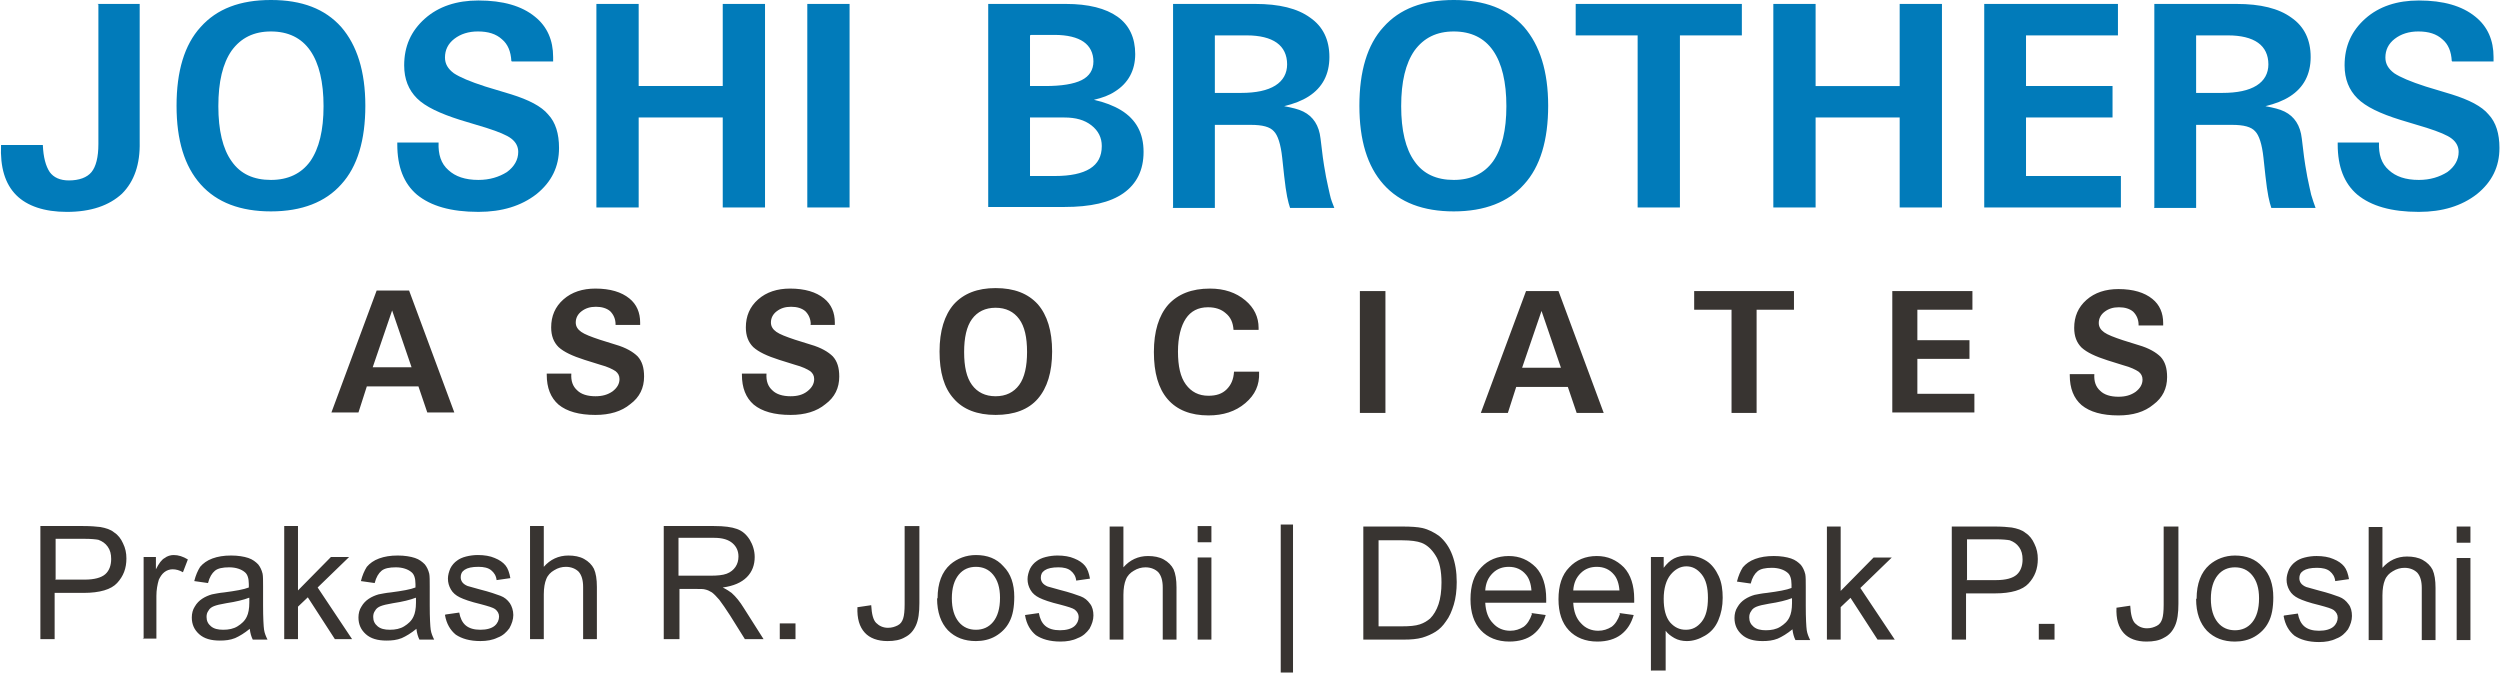 <?xml version="1.0" encoding="UTF-8"?>
<!DOCTYPE svg PUBLIC "-//W3C//DTD SVG 1.1//EN" "http://www.w3.org/Graphics/SVG/1.1/DTD/svg11.dtd">
<!-- Creator: CorelDRAW -->
<svg xmlns="http://www.w3.org/2000/svg" xml:space="preserve" width="1.933in" height="0.52in" style="shape-rendering:geometricPrecision; text-rendering:geometricPrecision; image-rendering:optimizeQuality; fill-rule:evenodd; clip-rule:evenodd"
viewBox="0 0 5.085 1.368"
 xmlns:xlink="http://www.w3.org/1999/xlink">
 <defs>
  <style type="text/css">
   <![CDATA[
    .fil0 {fill:#017BBA;fill-rule:nonzero}
    .fil1 {fill:#383431;fill-rule:nonzero}
   ]]>
  </style>
 </defs>
 <g id="Layer_x0020_1">
  <g id="_139710952">
   <g>
    <g>
     <path id="_139710040" class="fil0" d="M0.198 0.008l0 0 0.043 0 0.043 0 0 0 0 0.281c0.001,0.045 -0.011,0.08 -0.036,0.105 -0.026,0.024 -0.063,0.037 -0.112,0.037 -0.046,0 -0.081,-0.012 -0.103,-0.034 -0.023,-0.023 -0.033,-0.057 -0.031,-0.102l0 0 0.085 0 0 0c0.001,0.025 0.006,0.043 0.014,0.055 0.008,0.011 0.021,0.017 0.039,0.017 0.021,0 0.037,-0.006 0.046,-0.017 0.009,-0.011 0.014,-0.03 0.014,-0.057l0 0 0 -0.284zm0.353 0.422c-0.062,0 -0.11,-0.018 -0.143,-0.055 -0.033,-0.037 -0.049,-0.09 -0.049,-0.16 0,-0.07 0.016,-0.124 0.049,-0.16 0.033,-0.037 0.08,-0.055 0.143,-0.055 0.063,0 0.11,0.018 0.143,0.055 0.032,0.037 0.049,0.09 0.049,0.16 0,0.07 -0.016,0.124 -0.049,0.16 -0.032,0.036 -0.08,0.055 -0.143,0.055zm0 -0.064c0.035,0 0.062,-0.013 0.08,-0.038 0.018,-0.026 0.027,-0.063 0.027,-0.112 0,-0.049 -0.009,-0.087 -0.027,-0.113 -0.018,-0.026 -0.045,-0.039 -0.08,-0.039 -0.035,0 -0.061,0.013 -0.08,0.039 -0.018,0.026 -0.027,0.063 -0.027,0.113 0,0.049 0.009,0.087 0.027,0.112 0.018,0.026 0.045,0.038 0.08,0.038zm0.489 -0.242l0 0c-0.001,-0.019 -0.007,-0.034 -0.019,-0.044 -0.012,-0.011 -0.028,-0.016 -0.049,-0.016 -0.019,0 -0.035,0.005 -0.048,0.015 -0.013,0.01 -0.019,0.023 -0.019,0.038 0,0.013 0.006,0.023 0.018,0.032 0.012,0.008 0.033,0.017 0.064,0.027l0.053 0.016c0.035,0.011 0.061,0.024 0.075,0.041 0.015,0.016 0.022,0.039 0.022,0.068 0,0.038 -0.015,0.069 -0.046,0.094 -0.031,0.024 -0.07,0.036 -0.118,0.036 -0.056,0 -0.097,-0.012 -0.125,-0.035 -0.027,-0.023 -0.04,-0.057 -0.04,-0.102l0 -0.004 0 0 0.084 0 0 0c-0.001,0.024 0.005,0.043 0.02,0.056 0.014,0.013 0.034,0.02 0.061,0.02 0.023,0 0.042,-0.006 0.058,-0.016 0.015,-0.011 0.023,-0.025 0.023,-0.041 0,-0.011 -0.005,-0.02 -0.014,-0.027 -0.009,-0.007 -0.026,-0.014 -0.051,-0.022l-0.053 -0.016c-0.041,-0.013 -0.071,-0.027 -0.088,-0.044 -0.017,-0.017 -0.026,-0.039 -0.026,-0.067 0,-0.039 0.014,-0.07 0.042,-0.095 0.028,-0.025 0.065,-0.037 0.109,-0.037 0.05,0 0.088,0.011 0.115,0.033 0.025,0.02 0.037,0.048 0.037,0.082l-0 0.009 0 0 -0.084 0zm0.173 0.298l0 -0.414 0 0 0.043 0 0.043 0 0 0 0 0.167 0 0 0.171 0 0 0 0 -0.167 0 0 0.043 0 0.043 0 0 0 0 0.414 0 0 -0.043 0 -0.043 0 0 0 0 -0.183 0 0 -0.171 0 0 0 0 0.183 0 0 -0.043 0 -0.043 0zm0.429 0l0 -0.414 0 0 0.043 0 0.043 0 0 0 0 0.414 0 0 -0.043 0 -0.043 0z"/>
     <path id="_139710472" class="fil0" d="M2.01 0.422l0 -0.414 0 0 0.043 0 0 0 0.115 0c0.046,0 0.081,0.009 0.105,0.026 0.024,0.017 0.036,0.043 0.036,0.076 0,0.033 -0.014,0.059 -0.041,0.076 -0.012,0.008 -0.026,0.013 -0.043,0.017l0 0c0.022,0.005 0.04,0.012 0.055,0.021 0.031,0.019 0.046,0.047 0.046,0.085 0,0.037 -0.014,0.065 -0.041,0.084 -0.027,0.019 -0.067,0.028 -0.12,0.028l-0.112 0 0 0 -0.043 0zm0.085 -0.35l0 0.103 0 0 0.031 0c0.033,0 0.058,-0.004 0.074,-0.012 0.016,-0.008 0.024,-0.021 0.024,-0.038 0,-0.017 -0.007,-0.031 -0.02,-0.04 -0.013,-0.009 -0.033,-0.014 -0.059,-0.014l-0.048 0zm0 0.167l0 0.119 0 0 0.051 0c0.031,0 0.055,-0.005 0.071,-0.015 0.016,-0.01 0.024,-0.025 0.024,-0.046 0,-0.017 -0.007,-0.031 -0.021,-0.042 -0.014,-0.011 -0.032,-0.016 -0.055,-0.016l-0.07 0zm0.291 0.183l0 -0.414 0 0 0.043 0 0 0 0.124 0c0.049,0 0.086,0.009 0.112,0.028 0.026,0.018 0.039,0.045 0.039,0.08 0,0.035 -0.014,0.062 -0.042,0.08 -0.014,0.009 -0.03,0.015 -0.05,0.02l0 0c0.016,0.003 0.029,0.006 0.039,0.011 0.02,0.01 0.032,0.028 0.035,0.055 0.003,0.027 0.006,0.05 0.01,0.071l0.001 0.006c0.003,0.015 0.006,0.028 0.008,0.037 0.002,0.01 0.006,0.019 0.009,0.027l-0.045 0 -0.045 0c-0.002,-0.006 -0.004,-0.013 -0.006,-0.023 -0.002,-0.01 -0.004,-0.024 -0.006,-0.042l-0.004 -0.037c-0.003,-0.028 -0.009,-0.046 -0.017,-0.054 -0.008,-0.009 -0.023,-0.013 -0.047,-0.013l-0.073 0 0 0 0 0.169 0 0 -0.043 0 -0.043 0zm0.085 -0.233l0 0 0.053 0c0.031,0 0.054,-0.005 0.07,-0.015 0.016,-0.01 0.024,-0.025 0.024,-0.043 0,-0.019 -0.007,-0.034 -0.021,-0.044 -0.014,-0.01 -0.035,-0.015 -0.061,-0.015l-0.065 0 0 0 0 0.117zm0.486 0.241c-0.062,0 -0.11,-0.018 -0.143,-0.055 -0.033,-0.037 -0.049,-0.09 -0.049,-0.16 0,-0.07 0.016,-0.124 0.049,-0.16 0.033,-0.037 0.08,-0.055 0.143,-0.055 0.063,0 0.11,0.018 0.143,0.055 0.032,0.037 0.049,0.09 0.049,0.16 0,0.07 -0.016,0.124 -0.049,0.16 -0.032,0.036 -0.08,0.055 -0.143,0.055zm0 -0.064c0.035,0 0.062,-0.013 0.08,-0.038 0.018,-0.026 0.027,-0.063 0.027,-0.112 0,-0.049 -0.009,-0.087 -0.027,-0.113 -0.018,-0.026 -0.045,-0.039 -0.08,-0.039 -0.035,0 -0.061,0.013 -0.08,0.039 -0.018,0.026 -0.027,0.063 -0.027,0.113 0,0.049 0.009,0.087 0.027,0.112 0.018,0.026 0.045,0.038 0.08,0.038zm0.374 0.056l0 -0.35 0 0 -0.126 0 0 0 0 -0.032 0 -0.032 0 0 0.338 0 0 0 0 0.032 0 0.032 0 0 -0.126 0 0 0 0 0.35 0 0 -0.043 0 -0.043 0zm0.276 0l0 -0.414 0 0 0.043 0 0.043 0 0 0 0 0.167 0 0 0.171 0 0 0 0 -0.167 0 0 0.043 0 0.043 0 0 0 0 0.414 0 0 -0.043 0 -0.043 0 0 0 0 -0.183 0 0 -0.171 0 0 0 0 0.183 0 0 -0.043 0 -0.043 0zm0.429 0l0 0 0 -0.414 0 0 0.272 0 0 0 0 0.032 0 0.032 0 0 -0.187 0 0 0 0 0.103 0 0 0.176 0 0 0.032 0 0.032 0 0 -0.176 0 0 0 0 0.119 0 0 0.193 0 0 0 0 0.032 0 0.032 0 0 -0.278 0zm0.346 0l0 -0.414 0 0 0.043 0 0 0 0.124 0c0.049,0 0.086,0.009 0.112,0.028 0.026,0.018 0.039,0.045 0.039,0.08 0,0.035 -0.014,0.062 -0.042,0.08 -0.014,0.009 -0.03,0.015 -0.05,0.02l0 0c0.016,0.003 0.029,0.006 0.039,0.011 0.02,0.01 0.032,0.028 0.035,0.055 0.003,0.027 0.006,0.05 0.01,0.071l0.001 0.006c0.003,0.015 0.006,0.028 0.008,0.037 0.003,0.01 0.006,0.019 0.009,0.027l-0.045 0 -0.045 0c-0.002,-0.006 -0.004,-0.013 -0.006,-0.023 -0.002,-0.01 -0.004,-0.024 -0.006,-0.042l-0.004 -0.037c-0.003,-0.028 -0.009,-0.046 -0.017,-0.054 -0.008,-0.009 -0.023,-0.013 -0.047,-0.013l-0.073 0 0 0 0 0.169 0 0 -0.043 0 -0.043 0zm0.085 -0.233l0 0 0.053 0c0.031,0 0.054,-0.005 0.07,-0.015 0.016,-0.01 0.024,-0.025 0.024,-0.043 0,-0.019 -0.007,-0.034 -0.021,-0.044 -0.014,-0.01 -0.035,-0.015 -0.061,-0.015l-0.065 0 0 0 0 0.117zm0.52 -0.065l0 0c-0.001,-0.019 -0.007,-0.034 -0.019,-0.044 -0.012,-0.011 -0.028,-0.016 -0.049,-0.016 -0.019,0 -0.035,0.005 -0.048,0.015 -0.013,0.01 -0.019,0.023 -0.019,0.038 0,0.013 0.006,0.023 0.018,0.032 0.012,0.008 0.033,0.017 0.064,0.027l0.053 0.016c0.035,0.011 0.061,0.024 0.075,0.041 0.015,0.016 0.022,0.039 0.022,0.068 0,0.038 -0.015,0.069 -0.046,0.094 -0.031,0.024 -0.07,0.036 -0.118,0.036 -0.056,0 -0.097,-0.012 -0.125,-0.035 -0.027,-0.023 -0.04,-0.057 -0.04,-0.102l0 -0.004 0 0 0.084 0 0 0c-0.001,0.024 0.005,0.043 0.02,0.056 0.014,0.013 0.034,0.02 0.061,0.02 0.023,0 0.042,-0.006 0.058,-0.016 0.015,-0.011 0.023,-0.025 0.023,-0.041 0,-0.011 -0.005,-0.02 -0.014,-0.027 -0.009,-0.007 -0.026,-0.014 -0.051,-0.022l-0.053 -0.016c-0.042,-0.013 -0.071,-0.027 -0.088,-0.044 -0.017,-0.017 -0.026,-0.039 -0.026,-0.067 0,-0.039 0.014,-0.07 0.042,-0.095 0.028,-0.025 0.065,-0.037 0.109,-0.037 0.05,0 0.088,0.011 0.115,0.033 0.025,0.02 0.037,0.048 0.037,0.082l-0 0.009 0 0 -0.084 0z"/>
    </g>
    <path id="_139710400" class="fil1" d="M0.674 0.839l0.092 -0.248 0.033 0 0.033 0 0.092 0.248 0 0 -0.027 0 -0.028 0 0 0 -0.018 -0.053 0 0 -0.105 0 0 0 -0.017 0.053 0 0 -0.027 0 -0.027 0zm0.124 -0.209l-0.04 0.117 0 0 0.079 0 0 0 -0.04 -0.117 0 0zm0.454 0.03l0 0c-0,-0.011 -0.004,-0.02 -0.011,-0.027 -0.007,-0.006 -0.017,-0.009 -0.029,-0.009 -0.012,0 -0.021,0.003 -0.029,0.009 -0.008,0.006 -0.012,0.014 -0.012,0.023 0,0.008 0.004,0.014 0.011,0.019 0.007,0.005 0.02,0.01 0.038,0.016l0.032 0.01c0.021,0.006 0.036,0.015 0.045,0.024 0.009,0.01 0.013,0.023 0.013,0.041 0,0.023 -0.009,0.042 -0.028,0.056 -0.018,0.015 -0.042,0.022 -0.071,0.022 -0.033,0 -0.058,-0.007 -0.075,-0.021 -0.016,-0.014 -0.024,-0.034 -0.024,-0.061l0 -0.002 0 0 0.05 0 0 0c-0.001,0.015 0.003,0.026 0.012,0.034 0.008,0.008 0.021,0.012 0.037,0.012 0.014,0 0.025,-0.003 0.035,-0.01 0.009,-0.007 0.014,-0.015 0.014,-0.025 0,-0.007 -0.003,-0.012 -0.008,-0.016 -0.006,-0.004 -0.016,-0.009 -0.031,-0.013l-0.032 -0.01c-0.025,-0.008 -0.042,-0.016 -0.053,-0.026 -0.01,-0.01 -0.015,-0.023 -0.015,-0.04 0,-0.023 0.008,-0.042 0.025,-0.057 0.017,-0.015 0.039,-0.022 0.065,-0.022 0.03,0 0.053,0.007 0.069,0.02 0.015,0.012 0.022,0.029 0.022,0.049l-0 0.005 0 0 -0.05 0zm0.397 0l0 0c-0,-0.011 -0.004,-0.02 -0.011,-0.027 -0.007,-0.006 -0.017,-0.009 -0.029,-0.009 -0.012,0 -0.021,0.003 -0.029,0.009 -0.008,0.006 -0.012,0.014 -0.012,0.023 0,0.008 0.004,0.014 0.011,0.019 0.007,0.005 0.02,0.01 0.038,0.016l0.032 0.01c0.021,0.006 0.036,0.015 0.045,0.024 0.009,0.01 0.013,0.023 0.013,0.041 0,0.023 -0.009,0.042 -0.028,0.056 -0.018,0.015 -0.042,0.022 -0.071,0.022 -0.033,0 -0.058,-0.007 -0.075,-0.021 -0.016,-0.014 -0.024,-0.034 -0.024,-0.061l0 -0.002 0 0 0.05 0 0 0c-0.001,0.015 0.003,0.026 0.012,0.034 0.008,0.008 0.021,0.012 0.037,0.012 0.014,0 0.025,-0.003 0.034,-0.01 0.009,-0.007 0.014,-0.015 0.014,-0.025 0,-0.007 -0.003,-0.012 -0.008,-0.016 -0.006,-0.004 -0.016,-0.009 -0.031,-0.013l-0.032 -0.01c-0.025,-0.008 -0.042,-0.016 -0.053,-0.026 -0.01,-0.01 -0.015,-0.023 -0.015,-0.04 0,-0.023 0.008,-0.042 0.025,-0.057 0.017,-0.015 0.039,-0.022 0.065,-0.022 0.03,0 0.053,0.007 0.069,0.02 0.015,0.012 0.022,0.029 0.022,0.049l-0 0.005 0 0 -0.05 0zm0.376 0.184c-0.037,0 -0.066,-0.011 -0.085,-0.033 -0.02,-0.022 -0.029,-0.054 -0.029,-0.096 0,-0.042 0.01,-0.074 0.029,-0.096 0.02,-0.022 0.048,-0.033 0.085,-0.033 0.038,0 0.066,0.011 0.086,0.033 0.019,0.022 0.029,0.054 0.029,0.096 0,0.042 -0.01,0.074 -0.029,0.096 -0.019,0.022 -0.048,0.033 -0.086,0.033zm0 -0.038c0.021,0 0.037,-0.008 0.048,-0.023 0.011,-0.015 0.016,-0.038 0.016,-0.067 0,-0.03 -0.005,-0.052 -0.016,-0.067 -0.011,-0.015 -0.027,-0.023 -0.048,-0.023 -0.021,0 -0.037,0.008 -0.048,0.023 -0.011,0.015 -0.016,0.038 -0.016,0.067 0,0.03 0.005,0.052 0.016,0.067 0.011,0.015 0.027,0.023 0.048,0.023zm0.536 -0.048l0 0c0.001,0.025 -0.008,0.045 -0.028,0.062 -0.02,0.017 -0.045,0.025 -0.075,0.025 -0.036,0 -0.064,-0.011 -0.083,-0.033 -0.019,-0.022 -0.028,-0.054 -0.028,-0.096 0,-0.042 0.01,-0.074 0.029,-0.096 0.02,-0.022 0.048,-0.033 0.085,-0.033 0.029,0 0.053,0.008 0.072,0.024 0.018,0.015 0.027,0.034 0.027,0.056l0 0.004 0 0 -0.051 0 0 0c-0.001,-0.015 -0.006,-0.026 -0.016,-0.034 -0.009,-0.008 -0.021,-0.012 -0.036,-0.012 -0.02,0 -0.035,0.008 -0.045,0.023 -0.01,0.015 -0.016,0.038 -0.016,0.067 0,0.03 0.005,0.052 0.016,0.067 0.011,0.015 0.026,0.023 0.046,0.023 0.016,0 0.028,-0.004 0.037,-0.013 0.009,-0.009 0.014,-0.02 0.015,-0.036l0 0 0.051 0zm0.205 0.082l0 -0.248 0 0 0.026 0 0.026 0 0 0 0 0.248 0 0 -0.026 0 -0.026 0zm0.246 0l0.092 -0.248 0.033 0 0.033 0 0.092 0.248 0 0 -0.027 0 -0.028 0 0 0 -0.018 -0.053 0 0 -0.105 0 0 0 -0.017 0.053 0 0 -0.027 0 -0.027 0zm0.124 -0.209l-0.04 0.117 0 0 0.079 0 0 0 -0.04 -0.117 0 0zm0.386 0.209l0 -0.21 0 0 -0.076 0 0 0 0 -0.019 0 -0.019 0 0 0.203 0 0 0 0 0.019 0 0.019 0 0 -0.076 0 0 0 0 0.21 0 0 -0.026 0 -0.026 0zm0.327 0l0 0 0 -0.248 0 0 0.163 0 0 0 0 0.019 0 0.019 0 0 -0.112 0 0 0 0 0.062 0 0 0.106 0 0 0.019 0 0.019 0 0 -0.106 0 0 0 0 0.071 0 0 0.116 0 0 0 0 0.019 0 0.019 0 0 -0.167 0zm0.501 -0.179l0 0c-0,-0.011 -0.004,-0.02 -0.011,-0.027 -0.007,-0.006 -0.017,-0.009 -0.029,-0.009 -0.012,0 -0.021,0.003 -0.029,0.009 -0.008,0.006 -0.012,0.014 -0.012,0.023 0,0.008 0.004,0.014 0.011,0.019 0.007,0.005 0.02,0.01 0.038,0.016l0.032 0.01c0.021,0.006 0.036,0.015 0.045,0.024 0.009,0.01 0.013,0.023 0.013,0.041 0,0.023 -0.009,0.042 -0.028,0.056 -0.018,0.015 -0.042,0.022 -0.071,0.022 -0.033,0 -0.058,-0.007 -0.075,-0.021 -0.016,-0.014 -0.024,-0.034 -0.024,-0.061l0 -0.002 0 0 0.05 0 0 0c-0.001,0.015 0.003,0.026 0.012,0.034 0.008,0.008 0.021,0.012 0.037,0.012 0.014,0 0.025,-0.003 0.035,-0.01 0.009,-0.007 0.014,-0.015 0.014,-0.025 0,-0.007 -0.003,-0.012 -0.008,-0.016 -0.006,-0.004 -0.016,-0.009 -0.031,-0.013l-0.032 -0.01c-0.025,-0.008 -0.042,-0.016 -0.053,-0.026 -0.01,-0.01 -0.015,-0.023 -0.015,-0.04 0,-0.023 0.008,-0.042 0.025,-0.057 0.017,-0.015 0.039,-0.022 0.065,-0.022 0.03,0 0.053,0.007 0.069,0.02 0.015,0.012 0.022,0.029 0.022,0.049l-0 0.005 0 0 -0.05 0z"/>
   </g>
   <path id="_139710256" class="fil1" d="M0.082 1.3l0 -0.23 0.087 0c0.015,0 0.027,0.001 0.035,0.002 0.011,0.002 0.021,0.005 0.028,0.011 0.008,0.005 0.014,0.013 0.018,0.022 0.005,0.01 0.007,0.02 0.007,0.031 0,0.02 -0.006,0.036 -0.019,0.05 -0.012,0.013 -0.035,0.02 -0.068,0.02l-0.059 0 0 0.094 -0.03 0zm0.03 -0.121l0.06 0c0.02,0 0.034,-0.004 0.042,-0.011 0.008,-0.007 0.012,-0.018 0.012,-0.031 0,-0.01 -0.002,-0.018 -0.007,-0.025 -0.005,-0.007 -0.011,-0.011 -0.019,-0.014 -0.005,-0.001 -0.015,-0.002 -0.028,-0.002l-0.059 0 0 0.082zm0.18 0.121l0 -0.167 0.025 0 0 0.025c0.006,-0.012 0.012,-0.02 0.018,-0.023 0.005,-0.004 0.012,-0.006 0.018,-0.006 0.01,0 0.019,0.003 0.029,0.009l-0.01 0.026c-0.007,-0.004 -0.014,-0.006 -0.021,-0.006 -0.006,0 -0.012,0.002 -0.017,0.006 -0.005,0.004 -0.008,0.009 -0.011,0.015 -0.003,0.01 -0.005,0.021 -0.005,0.033l0 0.087 -0.028 0zm0.216 -0.021c-0.011,0.009 -0.021,0.015 -0.03,0.019 -0.01,0.004 -0.02,0.005 -0.031,0.005 -0.018,0 -0.032,-0.004 -0.042,-0.013 -0.01,-0.009 -0.015,-0.02 -0.015,-0.034 0,-0.008 0.002,-0.016 0.006,-0.022 0.004,-0.007 0.009,-0.012 0.015,-0.016 0.006,-0.004 0.013,-0.007 0.02,-0.009 0.006,-0.001 0.014,-0.003 0.025,-0.004 0.023,-0.003 0.04,-0.006 0.05,-0.01 0,-0.004 0,-0.006 0,-0.007 0,-0.012 -0.003,-0.02 -0.008,-0.024 -0.007,-0.006 -0.018,-0.01 -0.032,-0.01 -0.013,0 -0.023,0.002 -0.029,0.007 -0.006,0.005 -0.011,0.013 -0.014,0.025l-0.028 -0.004c0.003,-0.012 0.007,-0.021 0.012,-0.029 0.006,-0.007 0.014,-0.013 0.025,-0.017 0.011,-0.004 0.023,-0.006 0.038,-0.006 0.014,0 0.026,0.002 0.035,0.005 0.009,0.003 0.015,0.008 0.02,0.013 0.004,0.005 0.007,0.011 0.009,0.019 0.001,0.005 0.001,0.014 0.001,0.026l0 0.038c0,0.026 0.001,0.043 0.002,0.05 0.001,0.007 0.004,0.014 0.007,0.02l-0.03 0c-0.003,-0.006 -0.005,-0.013 -0.006,-0.021zm-0.002 -0.063c-0.01,0.004 -0.026,0.008 -0.046,0.011 -0.012,0.002 -0.02,0.004 -0.025,0.006 -0.005,0.002 -0.009,0.005 -0.011,0.009 -0.003,0.004 -0.004,0.008 -0.004,0.013 0,0.008 0.003,0.014 0.009,0.019 0.006,0.005 0.014,0.007 0.025,0.007 0.011,0 0.021,-0.002 0.029,-0.007 0.008,-0.005 0.015,-0.011 0.019,-0.02 0.003,-0.006 0.005,-0.016 0.005,-0.028l0 -0.01zm0.072 0.084l0 -0.23 0.028 0 0 0.131 0.067 -0.068 0.037 0 -0.064 0.062 0.07 0.105 -0.035 0 -0.055 -0.085 -0.02 0.019 0 0.066 -0.028 0zm0.269 -0.021c-0.011,0.009 -0.021,0.015 -0.03,0.019 -0.01,0.004 -0.02,0.005 -0.031,0.005 -0.018,0 -0.032,-0.004 -0.042,-0.013 -0.01,-0.009 -0.015,-0.02 -0.015,-0.034 0,-0.008 0.002,-0.016 0.006,-0.022 0.004,-0.007 0.009,-0.012 0.015,-0.016 0.006,-0.004 0.013,-0.007 0.02,-0.009 0.006,-0.001 0.014,-0.003 0.025,-0.004 0.023,-0.003 0.04,-0.006 0.05,-0.01 0,-0.004 0,-0.006 0,-0.007 0,-0.012 -0.003,-0.02 -0.008,-0.024 -0.007,-0.006 -0.018,-0.01 -0.032,-0.01 -0.013,0 -0.023,0.002 -0.029,0.007 -0.006,0.005 -0.011,0.013 -0.014,0.025l-0.028 -0.004c0.003,-0.012 0.007,-0.021 0.012,-0.029 0.006,-0.007 0.014,-0.013 0.025,-0.017 0.011,-0.004 0.023,-0.006 0.038,-0.006 0.014,0 0.026,0.002 0.035,0.005 0.009,0.003 0.015,0.008 0.02,0.013 0.004,0.005 0.007,0.011 0.009,0.019 0.001,0.005 0.001,0.014 0.001,0.026l0 0.038c0,0.026 0.001,0.043 0.002,0.05 0.001,0.007 0.004,0.014 0.007,0.02l-0.03 0c-0.003,-0.006 -0.005,-0.013 -0.006,-0.021zm-0.002 -0.063c-0.01,0.004 -0.026,0.008 -0.046,0.011 -0.012,0.002 -0.02,0.004 -0.025,0.006 -0.005,0.002 -0.009,0.005 -0.011,0.009 -0.003,0.004 -0.004,0.008 -0.004,0.013 0,0.008 0.003,0.014 0.009,0.019 0.006,0.005 0.014,0.007 0.025,0.007 0.011,0 0.021,-0.002 0.029,-0.007 0.008,-0.005 0.015,-0.011 0.019,-0.02 0.003,-0.006 0.005,-0.016 0.005,-0.028l0 -0.01zm0.061 0.034l0.028 -0.004c0.002,0.011 0.006,0.02 0.013,0.026 0.007,0.006 0.017,0.009 0.03,0.009 0.013,0 0.023,-0.003 0.029,-0.008 0.006,-0.005 0.009,-0.012 0.009,-0.019 0,-0.006 -0.003,-0.011 -0.008,-0.015 -0.004,-0.003 -0.014,-0.006 -0.029,-0.01 -0.021,-0.005 -0.035,-0.01 -0.043,-0.014 -0.008,-0.004 -0.014,-0.009 -0.018,-0.016 -0.004,-0.007 -0.006,-0.014 -0.006,-0.022 0,-0.007 0.002,-0.014 0.005,-0.021 0.003,-0.006 0.008,-0.012 0.014,-0.016 0.004,-0.003 0.01,-0.006 0.018,-0.008 0.008,-0.002 0.016,-0.003 0.024,-0.003 0.013,0 0.025,0.002 0.034,0.006 0.01,0.004 0.017,0.009 0.022,0.015 0.005,0.006 0.008,0.015 0.01,0.026l-0.028 0.004c-0.001,-0.009 -0.005,-0.015 -0.011,-0.02 -0.006,-0.005 -0.015,-0.007 -0.026,-0.007 -0.013,0 -0.022,0.002 -0.028,0.006 -0.006,0.004 -0.008,0.009 -0.008,0.015 0,0.004 0.001,0.007 0.003,0.01 0.002,0.003 0.006,0.006 0.011,0.008 0.003,0.001 0.011,0.003 0.025,0.007 0.02,0.005 0.034,0.01 0.042,0.013 0.008,0.003 0.014,0.008 0.019,0.015 0.004,0.006 0.007,0.015 0.007,0.024 0,0.009 -0.003,0.018 -0.008,0.027 -0.006,0.008 -0.013,0.015 -0.024,0.019 -0.01,0.005 -0.022,0.007 -0.035,0.007 -0.022,0 -0.038,-0.005 -0.05,-0.013 -0.011,-0.009 -0.019,-0.022 -0.022,-0.04zm0.172 0.05l0 -0.23 0.028 0 0 0.083c0.013,-0.015 0.03,-0.023 0.05,-0.023 0.012,0 0.023,0.002 0.032,0.007 0.009,0.005 0.016,0.012 0.02,0.02 0.004,0.009 0.006,0.021 0.006,0.037l0 0.106 -0.028 0 0 -0.106c0,-0.014 -0.003,-0.024 -0.009,-0.031 -0.006,-0.006 -0.015,-0.01 -0.026,-0.01 -0.008,0 -0.016,0.002 -0.024,0.007 -0.007,0.004 -0.013,0.01 -0.016,0.018 -0.003,0.007 -0.005,0.018 -0.005,0.031l0 0.091 -0.028 0zm0.272 0l0 -0.23 0.102 0c0.021,0 0.036,0.002 0.047,0.006 0.011,0.004 0.019,0.011 0.026,0.022 0.006,0.01 0.01,0.022 0.01,0.035 0,0.016 -0.005,0.03 -0.016,0.041 -0.011,0.011 -0.027,0.018 -0.049,0.021 0.008,0.004 0.014,0.008 0.018,0.011 0.009,0.008 0.017,0.018 0.025,0.031l0.04 0.063 -0.038 0 -0.03 -0.048c-0.009,-0.014 -0.016,-0.024 -0.022,-0.032 -0.006,-0.007 -0.011,-0.012 -0.015,-0.015 -0.005,-0.003 -0.009,-0.005 -0.014,-0.006 -0.003,-0.001 -0.009,-0.001 -0.017,-0.001l-0.035 0 0 0.102 -0.03 0zm0.03 -0.129l0.065 0c0.014,0 0.025,-0.001 0.033,-0.004 0.008,-0.003 0.014,-0.008 0.018,-0.014 0.004,-0.006 0.006,-0.013 0.006,-0.021 0,-0.011 -0.004,-0.02 -0.012,-0.027 -0.008,-0.007 -0.02,-0.011 -0.037,-0.011l-0.073 0 0 0.076zm0.206 0.129l0 -0.032 0.032 0 0 0.032 -0.032 0zm0.159 -0.065l0.027 -0.004c0.001,0.018 0.004,0.03 0.01,0.036 0.006,0.006 0.014,0.01 0.024,0.01 0.008,0 0.014,-0.002 0.02,-0.005 0.006,-0.003 0.009,-0.008 0.011,-0.014 0.002,-0.006 0.003,-0.016 0.003,-0.029l0 -0.159 0.03 0 0 0.157c0,0.019 -0.002,0.034 -0.007,0.045 -0.005,0.011 -0.012,0.019 -0.022,0.024 -0.01,0.006 -0.022,0.008 -0.036,0.008 -0.02,0 -0.036,-0.006 -0.046,-0.017 -0.011,-0.012 -0.016,-0.029 -0.015,-0.052zm0.162 -0.018c0,-0.031 0.009,-0.054 0.026,-0.069 0.014,-0.012 0.032,-0.019 0.052,-0.019 0.023,0 0.042,0.007 0.056,0.023 0.015,0.015 0.022,0.036 0.022,0.062 0,0.021 -0.003,0.038 -0.01,0.051 -0.006,0.012 -0.016,0.022 -0.028,0.029 -0.012,0.007 -0.026,0.01 -0.04,0.01 -0.023,0 -0.042,-0.007 -0.057,-0.022 -0.014,-0.015 -0.022,-0.036 -0.022,-0.065zm0.029 0c0,0.021 0.005,0.037 0.014,0.048 0.009,0.011 0.021,0.016 0.035,0.016 0.014,0 0.026,-0.005 0.035,-0.016 0.009,-0.011 0.014,-0.027 0.014,-0.049 0,-0.021 -0.005,-0.036 -0.014,-0.047 -0.009,-0.011 -0.021,-0.016 -0.035,-0.016 -0.014,0 -0.026,0.005 -0.035,0.016 -0.009,0.011 -0.014,0.027 -0.014,0.048zm0.149 0.034l0.028 -0.004c0.002,0.011 0.006,0.02 0.013,0.026 0.007,0.006 0.017,0.009 0.03,0.009 0.013,0 0.023,-0.003 0.029,-0.008 0.006,-0.005 0.009,-0.012 0.009,-0.019 0,-0.006 -0.003,-0.011 -0.008,-0.015 -0.004,-0.003 -0.014,-0.006 -0.029,-0.01 -0.021,-0.005 -0.035,-0.01 -0.043,-0.014 -0.008,-0.004 -0.014,-0.009 -0.018,-0.016 -0.004,-0.007 -0.006,-0.014 -0.006,-0.022 0,-0.007 0.002,-0.014 0.005,-0.021 0.003,-0.006 0.008,-0.012 0.014,-0.016 0.004,-0.003 0.01,-0.006 0.018,-0.008 0.008,-0.002 0.016,-0.003 0.024,-0.003 0.013,0 0.025,0.002 0.034,0.006 0.01,0.004 0.017,0.009 0.022,0.015 0.005,0.006 0.008,0.015 0.01,0.026l-0.028 0.004c-0.001,-0.009 -0.005,-0.015 -0.011,-0.02 -0.006,-0.005 -0.015,-0.007 -0.025,-0.007 -0.013,0 -0.022,0.002 -0.028,0.006 -0.006,0.004 -0.008,0.009 -0.008,0.015 0,0.004 0.001,0.007 0.003,0.01 0.002,0.003 0.006,0.006 0.011,0.008 0.003,0.001 0.011,0.003 0.025,0.007 0.02,0.005 0.034,0.01 0.042,0.013 0.008,0.003 0.014,0.008 0.019,0.015 0.005,0.006 0.007,0.015 0.007,0.024 0,0.009 -0.003,0.018 -0.008,0.027 -0.006,0.008 -0.013,0.015 -0.024,0.019 -0.01,0.005 -0.022,0.007 -0.035,0.007 -0.022,0 -0.038,-0.005 -0.05,-0.013 -0.011,-0.009 -0.019,-0.022 -0.022,-0.04zm0.172 0.05l0 -0.23 0.028 0 0 0.083c0.013,-0.015 0.03,-0.023 0.05,-0.023 0.012,0 0.023,0.002 0.032,0.007 0.009,0.005 0.016,0.012 0.02,0.02 0.004,0.009 0.006,0.021 0.006,0.037l0 0.106 -0.028 0 0 -0.106c0,-0.014 -0.003,-0.024 -0.009,-0.031 -0.006,-0.006 -0.015,-0.01 -0.026,-0.01 -0.008,0 -0.016,0.002 -0.024,0.007 -0.007,0.004 -0.013,0.01 -0.016,0.018 -0.003,0.007 -0.005,0.018 -0.005,0.031l0 0.091 -0.028 0zm0.179 -0.198l0 -0.033 0.028 0 0 0.033 -0.028 0zm0 0.198l0 -0.167 0.028 0 0 0.167 -0.028 0zm0.169 0.068l0 -0.302 0.025 0 0 0.302 -0.025 0zm0.168 -0.068l0 -0.23 0.079 0c0.018,0 0.032,0.001 0.041,0.003 0.013,0.003 0.024,0.009 0.034,0.016 0.012,0.01 0.021,0.023 0.027,0.039 0.006,0.016 0.009,0.034 0.009,0.055 0,0.017 -0.002,0.033 -0.006,0.046 -0.004,0.013 -0.009,0.025 -0.016,0.034 -0.006,0.009 -0.013,0.016 -0.021,0.021 -0.008,0.005 -0.017,0.009 -0.027,0.012 -0.011,0.003 -0.023,0.004 -0.037,0.004l-0.083 0zm0.03 -0.027l0.049 0c0.015,0 0.027,-0.001 0.036,-0.004 0.009,-0.003 0.015,-0.007 0.021,-0.012 0.007,-0.007 0.013,-0.017 0.017,-0.029 0.004,-0.012 0.006,-0.027 0.006,-0.044 0,-0.024 -0.004,-0.043 -0.012,-0.055 -0.008,-0.013 -0.018,-0.022 -0.029,-0.026 -0.008,-0.003 -0.021,-0.005 -0.039,-0.005l-0.048 0 0 0.176zm0.312 -0.027l0.029 0.004c-0.005,0.017 -0.013,0.03 -0.026,0.04 -0.012,0.009 -0.028,0.014 -0.048,0.014 -0.024,0 -0.044,-0.008 -0.058,-0.023 -0.014,-0.015 -0.021,-0.036 -0.021,-0.063 0,-0.028 0.007,-0.05 0.022,-0.065 0.014,-0.015 0.033,-0.023 0.056,-0.023 0.022,0 0.04,0.008 0.055,0.023 0.014,0.015 0.021,0.037 0.021,0.064 0,0.002 -5.17846e-005,0.004 -0,0.008l-0.124 0c0.001,0.018 0.006,0.032 0.016,0.042 0.009,0.01 0.021,0.015 0.035,0.015 0.01,0 0.019,-0.003 0.027,-0.008 0.007,-0.005 0.013,-0.014 0.017,-0.026zm-0.093 -0.046l0.093 0c-0.001,-0.014 -0.005,-0.025 -0.011,-0.032 -0.009,-0.011 -0.021,-0.016 -0.035,-0.016 -0.013,0 -0.024,0.004 -0.033,0.013 -0.009,0.009 -0.014,0.02 -0.015,0.035zm0.272 0.046l0.029 0.004c-0.005,0.017 -0.013,0.03 -0.026,0.04 -0.012,0.009 -0.028,0.014 -0.048,0.014 -0.024,0 -0.044,-0.008 -0.058,-0.023 -0.014,-0.015 -0.021,-0.036 -0.021,-0.063 0,-0.028 0.007,-0.05 0.022,-0.065 0.014,-0.015 0.033,-0.023 0.056,-0.023 0.022,0 0.04,0.008 0.055,0.023 0.014,0.015 0.021,0.037 0.021,0.064 0,0.002 -5.17846e-005,0.004 -0,0.008l-0.124 0c0.001,0.018 0.006,0.032 0.016,0.042 0.009,0.01 0.021,0.015 0.035,0.015 0.01,0 0.019,-0.003 0.027,-0.008 0.007,-0.005 0.013,-0.014 0.017,-0.026zm-0.093 -0.046l0.093 0c-0.001,-0.014 -0.005,-0.025 -0.011,-0.032 -0.009,-0.011 -0.021,-0.016 -0.035,-0.016 -0.013,0 -0.024,0.004 -0.033,0.013 -0.009,0.009 -0.014,0.02 -0.015,0.035zm0.157 0.163l0 -0.231 0.026 0 0 0.022c0.006,-0.008 0.013,-0.015 0.021,-0.019 0.008,-0.004 0.017,-0.006 0.028,-0.006 0.014,0 0.027,0.004 0.038,0.011 0.011,0.007 0.019,0.018 0.025,0.031 0.006,0.013 0.008,0.028 0.008,0.044 0,0.017 -0.003,0.032 -0.009,0.046 -0.006,0.014 -0.015,0.024 -0.027,0.031 -0.012,0.007 -0.024,0.011 -0.037,0.011 -0.009,0 -0.018,-0.002 -0.025,-0.006 -0.007,-0.004 -0.014,-0.009 -0.018,-0.015l0 0.081 -0.028 0zm0.026 -0.146c0,0.021 0.004,0.037 0.013,0.048 0.009,0.01 0.019,0.015 0.032,0.015 0.013,0 0.023,-0.005 0.032,-0.016 0.009,-0.011 0.013,-0.027 0.013,-0.049 0,-0.021 -0.004,-0.037 -0.013,-0.048 -0.009,-0.011 -0.019,-0.016 -0.031,-0.016 -0.012,0 -0.023,0.006 -0.032,0.017 -0.009,0.011 -0.014,0.028 -0.014,0.049zm0.262 0.062c-0.011,0.009 -0.021,0.015 -0.03,0.019 -0.01,0.004 -0.02,0.005 -0.031,0.005 -0.018,0 -0.032,-0.004 -0.042,-0.013 -0.01,-0.009 -0.015,-0.02 -0.015,-0.034 0,-0.008 0.002,-0.016 0.006,-0.022 0.004,-0.007 0.009,-0.012 0.015,-0.016 0.006,-0.004 0.013,-0.007 0.02,-0.009 0.006,-0.001 0.014,-0.003 0.025,-0.004 0.023,-0.003 0.04,-0.006 0.05,-0.01 0,-0.004 0,-0.006 0,-0.007 0,-0.012 -0.003,-0.02 -0.008,-0.024 -0.007,-0.006 -0.018,-0.01 -0.032,-0.01 -0.013,0 -0.023,0.002 -0.029,0.007 -0.006,0.005 -0.011,0.013 -0.014,0.025l-0.028 -0.004c0.003,-0.012 0.007,-0.021 0.012,-0.029 0.006,-0.007 0.014,-0.013 0.025,-0.017 0.011,-0.004 0.023,-0.006 0.038,-0.006 0.014,0 0.026,0.002 0.035,0.005 0.009,0.003 0.015,0.008 0.02,0.013 0.004,0.005 0.007,0.011 0.009,0.019 0.001,0.005 0.001,0.014 0.001,0.026l0 0.038c0,0.026 0.001,0.043 0.002,0.05 0.001,0.007 0.004,0.014 0.007,0.02l-0.03 0c-0.003,-0.006 -0.005,-0.013 -0.006,-0.021zm-0.002 -0.063c-0.01,0.004 -0.026,0.008 -0.046,0.011 -0.012,0.002 -0.02,0.004 -0.025,0.006 -0.005,0.002 -0.009,0.005 -0.011,0.009 -0.003,0.004 -0.004,0.008 -0.004,0.013 0,0.008 0.003,0.014 0.009,0.019 0.006,0.005 0.014,0.007 0.025,0.007 0.011,0 0.021,-0.002 0.029,-0.007 0.008,-0.005 0.015,-0.011 0.019,-0.02 0.003,-0.006 0.005,-0.016 0.005,-0.028l0 -0.01zm0.072 0.084l0 -0.23 0.028 0 0 0.131 0.067 -0.068 0.037 0 -0.064 0.062 0.07 0.105 -0.035 0 -0.055 -0.085 -0.02 0.019 0 0.066 -0.028 0zm0.254 0l0 -0.23 0.087 0c0.015,0 0.027,0.001 0.035,0.002 0.011,0.002 0.021,0.005 0.028,0.011 0.008,0.005 0.014,0.013 0.018,0.022 0.005,0.01 0.007,0.02 0.007,0.031 0,0.02 -0.006,0.036 -0.019,0.05 -0.012,0.013 -0.035,0.02 -0.068,0.02l-0.059 0 0 0.094 -0.03 0zm0.03 -0.121l0.06 0c0.02,0 0.034,-0.004 0.042,-0.011 0.008,-0.007 0.012,-0.018 0.012,-0.031 0,-0.01 -0.002,-0.018 -0.007,-0.025 -0.005,-0.007 -0.011,-0.011 -0.019,-0.014 -0.005,-0.001 -0.015,-0.002 -0.028,-0.002l-0.059 0 0 0.082zm0.147 0.121l0 -0.032 0.032 0 0 0.032 -0.032 0zm0.159 -0.065l0.027 -0.004c0.001,0.018 0.004,0.03 0.01,0.036 0.006,0.006 0.014,0.01 0.024,0.01 0.008,0 0.014,-0.002 0.02,-0.005 0.006,-0.003 0.009,-0.008 0.011,-0.014 0.002,-0.006 0.003,-0.016 0.003,-0.029l0 -0.159 0.03 0 0 0.157c0,0.019 -0.002,0.034 -0.007,0.045 -0.005,0.011 -0.012,0.019 -0.022,0.024 -0.01,0.006 -0.022,0.008 -0.036,0.008 -0.02,0 -0.036,-0.006 -0.046,-0.017 -0.011,-0.012 -0.016,-0.029 -0.015,-0.052zm0.162 -0.018c0,-0.031 0.009,-0.054 0.026,-0.069 0.014,-0.012 0.032,-0.019 0.052,-0.019 0.023,0 0.042,0.007 0.056,0.023 0.015,0.015 0.022,0.036 0.022,0.062 0,0.021 -0.003,0.038 -0.01,0.051 -0.006,0.012 -0.016,0.022 -0.028,0.029 -0.012,0.007 -0.026,0.01 -0.04,0.01 -0.023,0 -0.042,-0.007 -0.057,-0.022 -0.014,-0.015 -0.022,-0.036 -0.022,-0.065zm0.029 0c0,0.021 0.005,0.037 0.014,0.048 0.009,0.011 0.021,0.016 0.035,0.016 0.014,0 0.026,-0.005 0.035,-0.016 0.009,-0.011 0.014,-0.027 0.014,-0.049 0,-0.021 -0.005,-0.036 -0.014,-0.047 -0.009,-0.011 -0.021,-0.016 -0.035,-0.016 -0.014,0 -0.026,0.005 -0.035,0.016 -0.009,0.011 -0.014,0.027 -0.014,0.048zm0.149 0.034l0.028 -0.004c0.002,0.011 0.006,0.02 0.013,0.026 0.007,0.006 0.017,0.009 0.03,0.009 0.013,0 0.023,-0.003 0.029,-0.008 0.006,-0.005 0.009,-0.012 0.009,-0.019 0,-0.006 -0.003,-0.011 -0.008,-0.015 -0.004,-0.003 -0.014,-0.006 -0.029,-0.01 -0.021,-0.005 -0.035,-0.01 -0.043,-0.014 -0.008,-0.004 -0.014,-0.009 -0.018,-0.016 -0.004,-0.007 -0.006,-0.014 -0.006,-0.022 0,-0.007 0.002,-0.014 0.005,-0.021 0.003,-0.006 0.008,-0.012 0.014,-0.016 0.004,-0.003 0.01,-0.006 0.018,-0.008 0.008,-0.002 0.016,-0.003 0.024,-0.003 0.013,0 0.025,0.002 0.034,0.006 0.01,0.004 0.017,0.009 0.022,0.015 0.005,0.006 0.008,0.015 0.01,0.026l-0.028 0.004c-0.001,-0.009 -0.005,-0.015 -0.011,-0.02 -0.006,-0.005 -0.015,-0.007 -0.026,-0.007 -0.013,0 -0.022,0.002 -0.028,0.006 -0.006,0.004 -0.008,0.009 -0.008,0.015 0,0.004 0.001,0.007 0.003,0.01 0.002,0.003 0.006,0.006 0.011,0.008 0.003,0.001 0.011,0.003 0.025,0.007 0.02,0.005 0.034,0.01 0.042,0.013 0.008,0.003 0.014,0.008 0.019,0.015 0.005,0.006 0.007,0.015 0.007,0.024 0,0.009 -0.003,0.018 -0.008,0.027 -0.006,0.008 -0.013,0.015 -0.024,0.019 -0.01,0.005 -0.022,0.007 -0.035,0.007 -0.022,0 -0.038,-0.005 -0.05,-0.013 -0.011,-0.009 -0.019,-0.022 -0.022,-0.04zm0.172 0.05l0 -0.23 0.028 0 0 0.083c0.013,-0.015 0.03,-0.023 0.05,-0.023 0.012,0 0.023,0.002 0.032,0.007 0.009,0.005 0.016,0.012 0.02,0.02 0.004,0.009 0.006,0.021 0.006,0.037l0 0.106 -0.028 0 0 -0.106c0,-0.014 -0.003,-0.024 -0.009,-0.031 -0.006,-0.006 -0.015,-0.01 -0.026,-0.01 -0.008,0 -0.016,0.002 -0.024,0.007 -0.007,0.004 -0.013,0.01 -0.016,0.018 -0.003,0.007 -0.005,0.018 -0.005,0.031l0 0.091 -0.028 0zm0.179 -0.198l0 -0.033 0.028 0 0 0.033 -0.028 0zm0 0.198l0 -0.167 0.028 0 0 0.167 -0.028 0z"/>
  </g>
 </g>
</svg>
